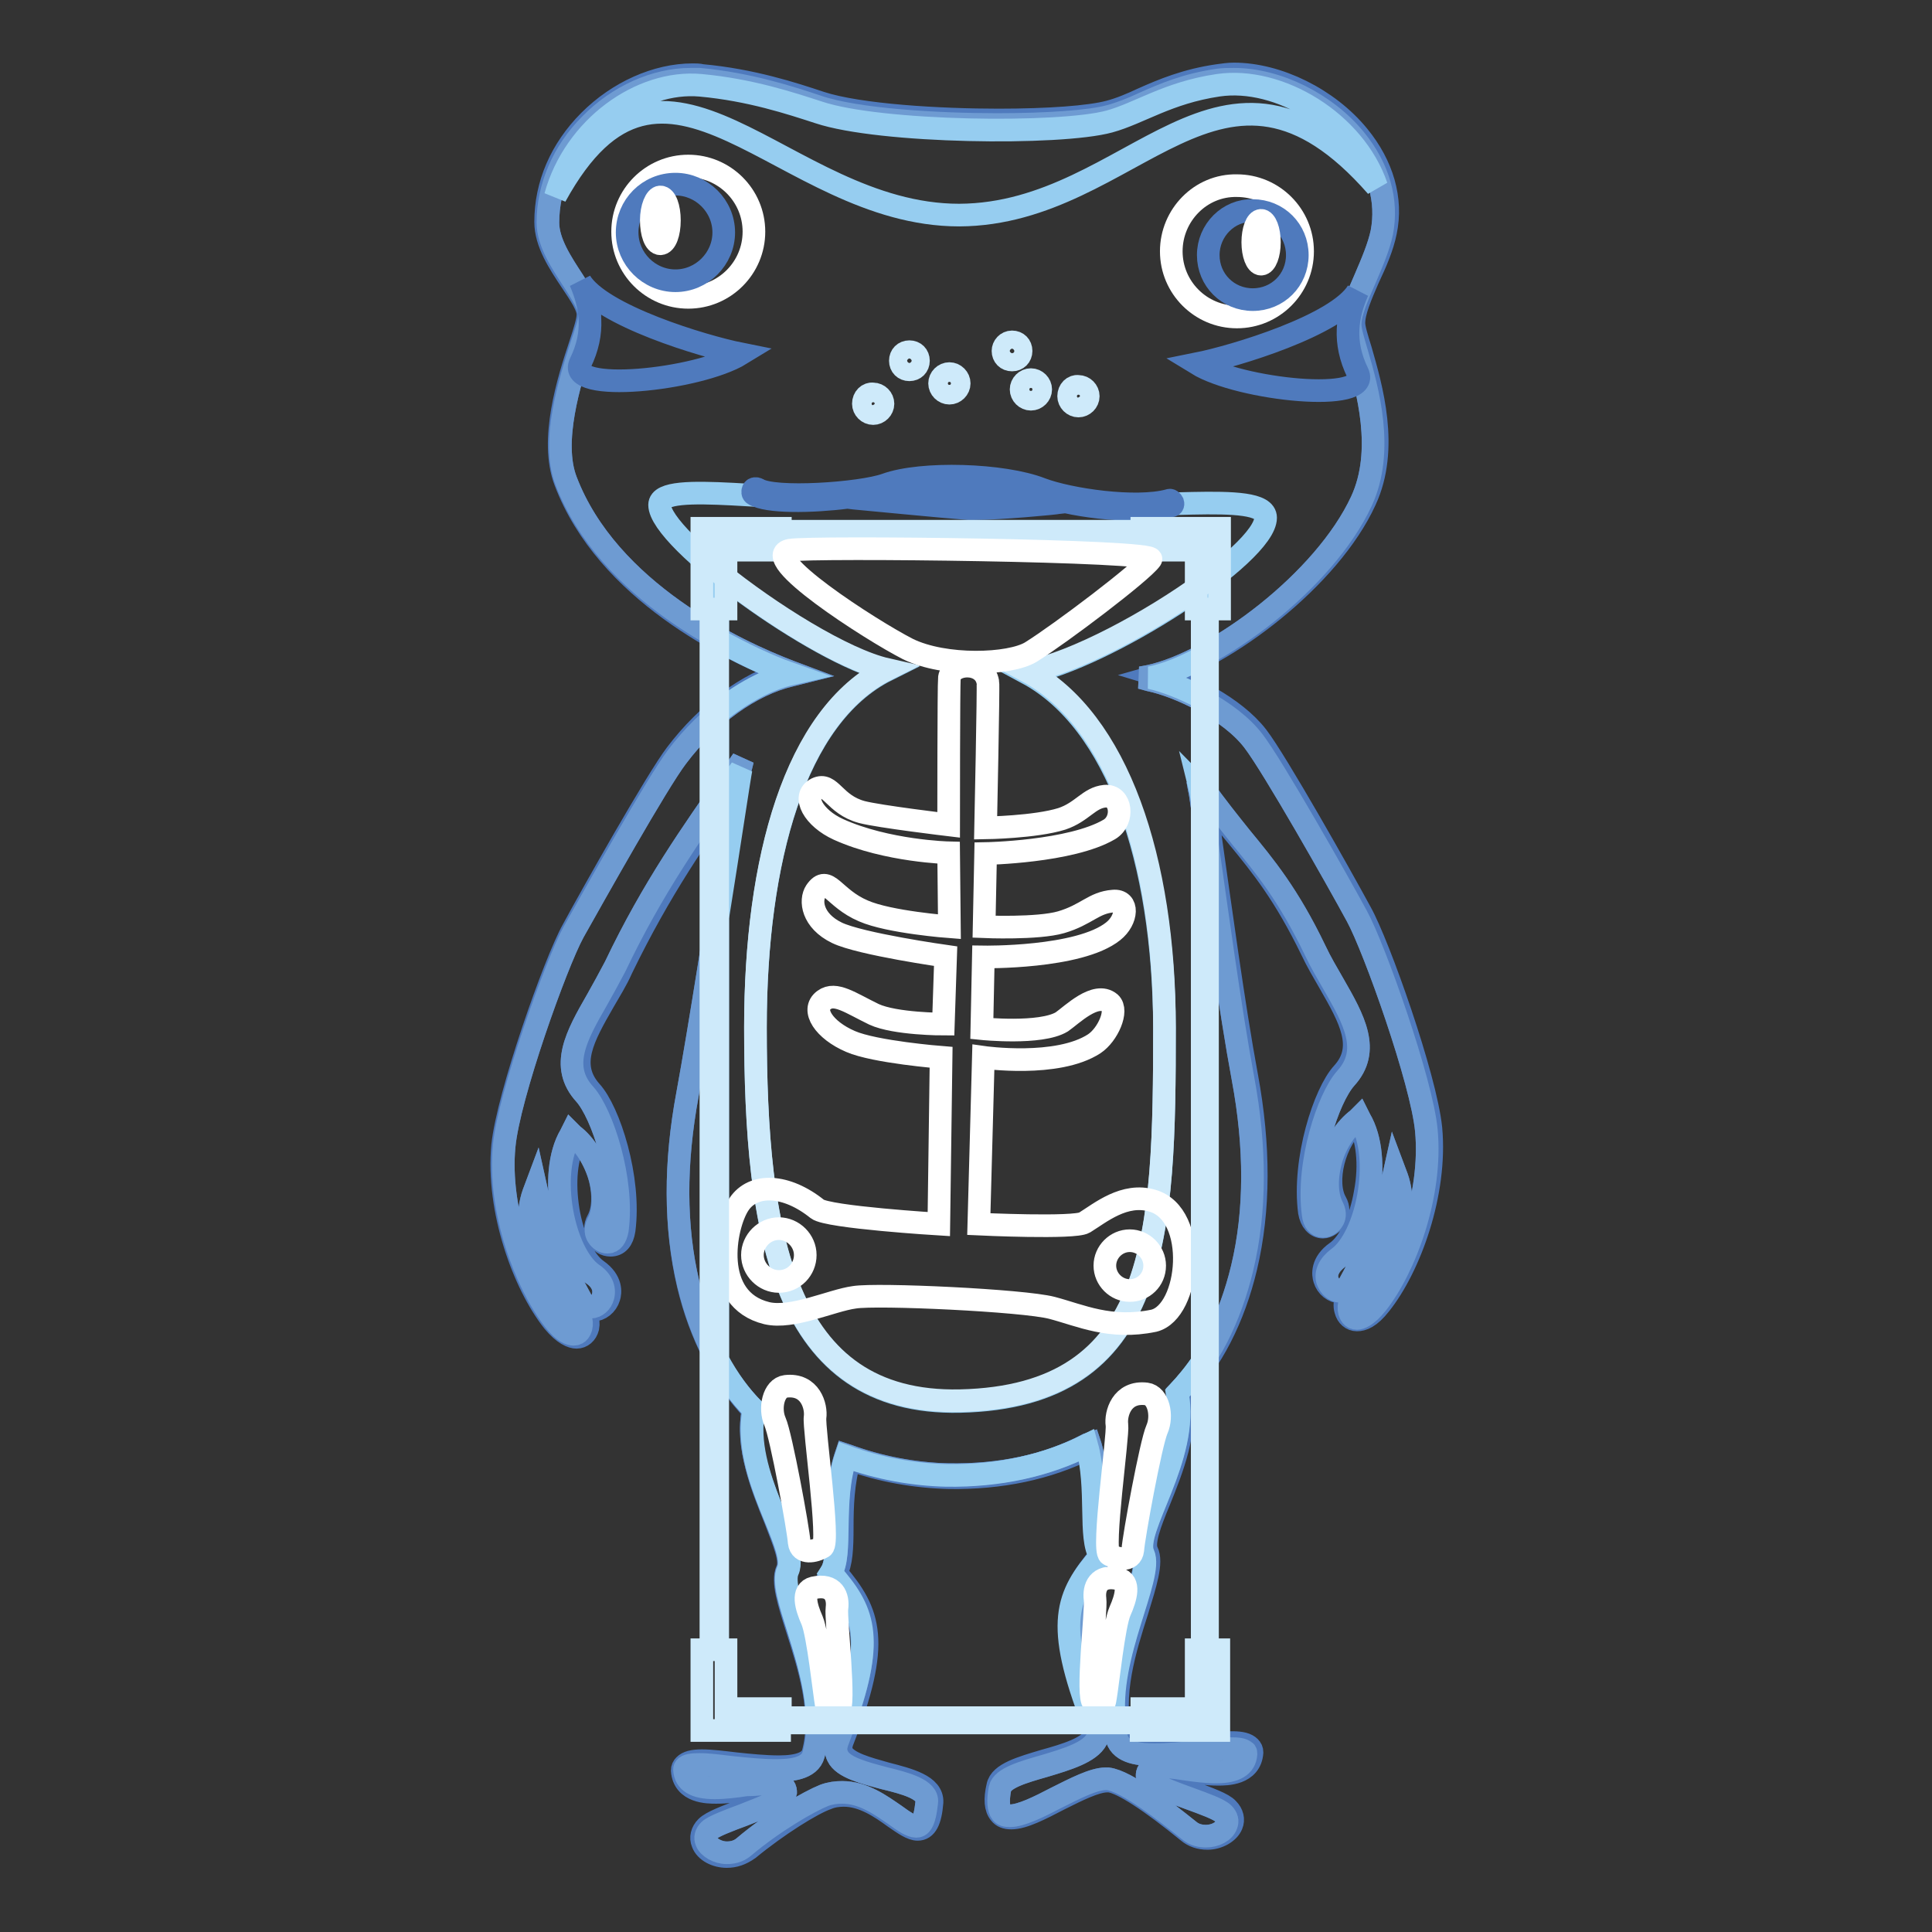 <?xml version="1.0" encoding="utf-8"?>
<!-- Svg Vector Icons : http://www.onlinewebfonts.com/icon -->
<!DOCTYPE svg PUBLIC "-//W3C//DTD SVG 1.1//EN" "http://www.w3.org/Graphics/SVG/1.1/DTD/svg11.dtd">
<svg version="1.1" xmlns="http://www.w3.org/2000/svg" xmlns:xlink="http://www.w3.org/1999/xlink" x="0px" y="0px" viewBox="0 0 256 256" enable-background="new 0 0 256 256" xml:space="preserve">
<rect x="0" y="0" width="256" height="256" fill="#333333" stroke="none"/>
<g> <path stroke-width="3" fill-opacity="0" stroke="#4f7abd"  d="M96.3,246c-1.4,0-2.8-0.7-3.2-1.8c-0.3-0.7-0.1-1.5,0.5-2.1c0.7-0.7,2.6-1.4,4.7-2.2 c2.3-0.8,5.1-1.9,5.3-2.6c0-0.1,0-0.1-0.1-0.2c-0.1-0.1-0.4-0.3-1.2-0.3c-0.8,0-1.9,0.1-3.1,0.3c-1.4,0.2-2.9,0.4-4.3,0.4 c-1.1,0-4.3,0-4.5-2.9c0-0.3,0.1-0.5,0.3-0.7c0.4-0.4,1.1-0.6,2.3-0.6c1.2,0,2.8,0.2,4.5,0.4c1.9,0.2,3.9,0.4,5.7,0.4 c2.7,0,4.1-0.6,4.5-1.7c1.5-5.3-0.5-11.6-2.1-16.6c-1.1-3.5-2-6.3-1.3-7.8c0.6-1.3-0.5-3.8-1.6-6.7c-1.7-4.2-3.8-9.4-2.9-14.4 c-4-4.2-7-9.9-8.6-16.6c-1.8-7.6-1.8-16.1-0.1-25.3c1.6-8.7,4.1-24.8,5.6-34.4c0.5-3.4,1-6.2,1.2-7.6l-0.2,0.3 c-5.3,7.5-10.2,14.5-15.3,25c-0.7,1.6-1.6,3-2.4,4.4c-2.7,4.7-4.8,8.4-1.7,11.9c2.4,2.6,5.3,11.5,4.4,18.4c-0.2,1.3-0.8,2-1.8,2 c-0.7,0-1.4-0.4-1.7-1.1c-0.4-0.7-0.4-1.5,0-2.2c1.5-2.7,0.3-8.3-2.9-10.8c-1.3,2.3-1.6,5.8-1,9.5c0.6,3.6,2.1,6.7,3.8,7.9 c2,1.4,1.8,3,1.6,3.6c-0.3,1-1.2,1.7-2.1,1.7c-0.7,0-1.2-0.4-1.6-1.1c-2.8-5.1-4.5-8.4-5.7-13.4c-1.3,5.4,2.1,12.1,5.2,13.8 c1.2,0.7,1.6,2,1.4,3c-0.2,0.8-0.8,1.3-1.5,1.3c-0.6,0-1.7-0.4-3.1-2.1c-3.9-4.9-7.5-14.8-6.7-23.3c0.7-6.7,6.9-24.3,9.3-28.6 c2.6-4.8,11.1-19.9,13.7-23.3c4.1-5.4,9.5-9.4,14.5-10.8c-7.5-3-23.7-10.8-29.2-25.3c-2.1-5.5,0.4-13.4,2-18.2c0.6-1.8,1-3.2,1-3.8 c0.1-1.1-1-2.7-2.2-4.5c-1.6-2.4-3.4-5.1-3.4-7.9c0-4.9,2-9.6,5.8-13.4c3.8-3.8,8.9-6.1,13.7-6.1c0.4,0,0.8,0,1.2,0.1 c6.6,0.6,12.1,2.4,15.7,3.6c5.2,1.7,15.9,2.3,23.6,2.3c6.6,0,12.1-0.4,14.7-1.1c1.5-0.4,2.9-1,4.4-1.7c2.7-1.2,5.8-2.5,10-3.1 c0.7-0.1,1.4-0.2,2.1-0.2c5.8,0,12.5,3.3,16.5,8.2c3.2,3.9,4.5,8.4,3.6,12.7c-0.4,2-1.3,4.1-2.3,6.2c-1,2.3-1.9,4.4-1.9,5.9 c0,0.7,0.4,2,0.9,3.6c1.4,4.9,3.8,13,0.6,19.9c-4.7,10.3-18.5,20.7-27.4,23.2c4,1.2,10.1,4.2,13.1,8.1c2.6,3.4,11.1,18.5,13.7,23.3 c2.4,4.3,8.6,21.8,9.3,28.6c0.8,8.6-2.8,18.4-6.7,23.3c-1.4,1.8-2.4,2.1-3.1,2.1l0,0c-0.7,0-1.3-0.5-1.5-1.3 c-0.3-1,0.1-2.4,1.4-3.1c3.1-1.7,6.5-8.4,5.2-13.8c-1.2,5-3,8.2-5.7,13.4c-0.4,0.7-1,1.1-1.6,1.1c-0.9,0-1.8-0.7-2.1-1.7 c-0.2-0.6-0.4-2.2,1.6-3.6c1.7-1.2,3.2-4.3,3.8-7.9c0.7-3.7,0.3-7.3-1-9.5c-3.2,2.6-4.4,8.2-2.9,10.8c0.4,0.7,0.4,1.5,0,2.2 c-0.4,0.6-1.1,1.1-1.7,1.1c-0.9,0-1.6-0.8-1.8-2c-0.9-6.9,2-15.8,4.4-18.4c3.1-3.4,1-7.2-1.7-11.9c-0.8-1.4-1.7-2.9-2.4-4.4 c-3.6-7.4-6.6-11.1-9.8-15c-1.4-1.7-2.9-3.5-4.4-5.6c0.2,1.2,0.5,3.2,0.8,5.7c1.2,8.4,3.1,22.5,4.8,31.6c1.7,9.2,1.7,17.7-0.1,25.3 c-1.6,6.7-4.5,12.5-8.6,16.6c0.9,5-1.2,10.2-2.9,14.4c-1.2,2.9-2.2,5.5-1.6,6.7c0.7,1.4-0.2,4.2-1.3,7.8c-1.6,5-3.6,11.3-2.1,16.6 c0.3,1.1,1.8,1.7,4.5,1.7c1.7,0,3.7-0.2,5.7-0.4c1.7-0.2,3.3-0.4,4.5-0.4c1.2,0,1.9,0.2,2.3,0.6c0.2,0.2,0.3,0.4,0.3,0.7 c-0.2,2.9-3.4,2.9-4.5,2.9c-1.4,0-2.9-0.2-4.3-0.4c-1.2-0.2-2.3-0.3-3.1-0.3c-0.8,0-1.1,0.2-1.2,0.3c-0.1,0.1-0.1,0.2-0.1,0.2 c0.2,0.7,3,1.8,5.3,2.6c2.1,0.8,4.1,1.5,4.7,2.2c0.6,0.6,0.8,1.4,0.5,2.1c-0.4,1-1.8,1.8-3.2,1.8c-1,0-1.9-0.3-2.6-0.9 c-4.9-4-8.7-6.5-10.4-6.7c-0.1,0-0.2,0-0.3,0c-1.5,0-3.9,1.2-6.3,2.4c-2.5,1.3-4.8,2.5-6.4,2.5c-0.7,0-1.2-0.2-1.5-0.6 c-0.6-0.7-0.7-1.9-0.3-3.6c0.3-1.7,3.2-2.5,6.2-3.4c2.9-0.8,5.8-1.7,6.6-3.2c0.2-0.5,0.2-1,0-1.6c-5.1-13.3-3.7-17.1,0.8-22.4 c-0.7-1.3-0.8-3.4-0.8-6c0-2.6-0.1-5.5-0.8-8.2c-5.4,2.7-11.6,4-18.4,3.9c-4.5-0.1-9-0.9-13.2-2.4c-0.9,3-1,6.2-1,9 c0,2.7-0.1,4.8-0.8,6c4.5,5.3,6,9.1,0.8,22.4c-0.2,0.6-0.2,1.1,0,1.5c0.7,1.3,3.3,2,5.8,2.7c3.1,0.8,6.2,1.6,6.1,3.8 c-0.2,2.5-0.8,3.6-1.9,3.6c-0.8,0-1.8-0.7-3.1-1.6c-1.8-1.3-4.1-2.9-6.7-2.9c-0.7,0-1.5,0.1-2.2,0.4c-2,0.7-6.5,3.5-10.4,6.7 C98.2,245.7,97.3,246,96.3,246L96.3,246z M102.3,236.3c0.8,0,1.4,0.1,1.6,0.5c0.2,0.3,0.2,0.5,0.2,0.7c-0.2,0.9-2.3,1.7-5.6,3 c-1.9,0.7-4,1.5-4.5,2c-0.5,0.5-0.6,1-0.4,1.5c0.3,0.8,1.5,1.5,2.7,1.5c0.6,0,1.5-0.1,2.3-0.8c3.9-3.3,8.6-6,10.6-6.8 c0.8-0.3,1.6-0.4,2.4-0.4c2.8,0,5.1,1.7,7,3c1.1,0.8,2.1,1.5,2.8,1.5c0.5,0,1.1-0.3,1.4-3.2c0.2-1.7-2.8-2.5-5.7-3.2 c-2.6-0.7-5.4-1.4-6.1-2.9c-0.3-0.6-0.3-1.2,0-2c5.1-13.2,3.7-16.7-0.9-22l-0.1-0.1l0.1-0.2c0.7-1.1,0.8-3.3,0.8-5.9 c0.1-3,0.1-6.3,1.1-9.4l0.1-0.3l0.3,0.1c4.1,1.5,8.7,2.4,13.3,2.5c6.9,0.1,13.1-1.2,18.4-4l0.3-0.1l0.1,0.3c0.8,2.9,0.9,6,0.9,8.7 c0,2.6,0.1,4.8,0.8,5.9l0.1,0.2l-0.1,0.1c-4.6,5.3-6,8.8-0.9,22c0.3,0.7,0.3,1.4,0,2c-0.9,1.7-3.9,2.6-6.9,3.5 c-2.8,0.8-5.6,1.6-5.9,3c-0.3,1.6-0.2,2.7,0.2,3.2c0.2,0.3,0.6,0.4,1.1,0.4c1.5,0,3.9-1.2,6.2-2.4c2.4-1.2,4.9-2.5,6.5-2.5 c0.1,0,0.2,0,0.3,0c2.5,0.3,7.7,4.4,10.7,6.8c0.8,0.7,1.7,0.8,2.3,0.8c1.2,0,2.4-0.6,2.7-1.5c0.2-0.5,0.1-1-0.4-1.5 c-0.6-0.6-2.6-1.3-4.5-2c-3.3-1.2-5.4-2-5.6-3c0-0.2,0-0.4,0.2-0.7c0.3-0.3,0.8-0.5,1.6-0.5s2,0.1,3.1,0.3c1.4,0.2,2.9,0.4,4.2,0.4 c2.6,0,3.9-0.8,4-2.4c0-0.1,0-0.3-0.1-0.3c-0.3-0.3-0.9-0.4-1.9-0.4c-1.2,0-2.8,0.2-4.4,0.4c-1.9,0.2-3.9,0.4-5.7,0.4 c-1.9,0-4.4-0.2-5-2.1c-1.5-5.5,0.5-11.8,2.1-16.9c1-3.3,1.9-6.1,1.4-7.4c-0.7-1.5,0.3-4,1.6-7.1c1.7-4.2,3.8-9.4,2.9-14.3l0-0.1 l0.1-0.1c4-4.1,6.9-9.8,8.5-16.5c1.8-7.5,1.8-16,0.1-25.1c-1.7-9.1-3.6-23.2-4.8-31.6c-0.5-3.5-0.8-6-1-6.8l-0.2-1.1l0.7,1 c1.8,2.5,3.4,4.5,5,6.5c3.2,3.9,6.3,7.6,9.9,15.1c0.7,1.5,1.6,3,2.4,4.4c2.7,4.7,5,8.8,1.6,12.5c-2.3,2.6-5.2,11.2-4.3,18 c0.1,1,0.6,1.6,1.3,1.6c0.5,0,1-0.3,1.3-0.8c0.2-0.3,0.4-0.9,0-1.7c-0.8-1.5-0.9-3.7-0.3-6c0.6-2.4,2-4.5,3.6-5.7l0.2-0.2l0.1,0.2 c3.1,5.2,0.9,15.7-2.9,18.4c-1.2,0.9-1.7,2-1.4,3c0.3,0.8,1,1.4,1.6,1.4c0.5,0,0.9-0.3,1.2-0.8c2.9-5.4,4.7-8.7,5.9-14.2l0.2-0.9 l0.3,0.8c0.9,2.5,0.7,5.8-0.5,9c-1.1,2.9-2.9,5.3-4.7,6.3c-1,0.5-1.3,1.7-1.1,2.5c0.1,0.3,0.3,0.9,1,0.9l0,0c0.4,0,1.3-0.3,2.6-1.9 c3.8-4.8,7.4-14.5,6.6-23c-0.6-6.5-6.9-24.2-9.2-28.4c-2.6-4.8-11.1-19.8-13.7-23.2c-3.1-4.1-9.9-7.3-13.8-8.1l-1.1-0.3l1.1-0.2 c8.8-1.9,23.2-12.6,28.1-23.2c3.1-6.7,0.8-14.8-0.6-19.6c-0.5-1.7-0.9-3-0.9-3.8c0-1.6,1-3.8,2-6.1c0.9-2.1,1.8-4.2,2.2-6.1 c0.8-4.2-0.4-8.5-3.5-12.3c-3.9-4.8-10.4-8-16.1-8c-0.7,0-1.4,0-2.1,0.1c-4.2,0.6-7.2,1.9-9.9,3.1c-1.5,0.7-3,1.3-4.5,1.7 c-2.6,0.7-8.2,1.1-14.9,1.1c-7.7,0-18.6-0.6-23.8-2.4c-3.6-1.2-9.1-3-15.6-3.6c-0.4,0-0.8,0-1.2,0c-4.6,0-9.6,2.2-13.3,6 c-3.6,3.6-5.6,8.3-5.6,13c0,2.6,1.8,5.3,3.3,7.6c1.2,1.9,2.3,3.5,2.2,4.8c0,0.8-0.5,2.2-1.1,4c-1.5,4.7-4,12.6-2,17.8 c5.6,14.7,22.6,22.6,29.7,25.3l0.8,0.3l-0.8,0.2c-5.1,1.2-10.8,5.2-15,10.8c-2.6,3.4-11,18.4-13.7,23.2c-2.3,4.2-8.6,21.8-9.2,28.4 c-0.8,8.4,2.8,18.1,6.6,23c1.3,1.7,2.2,1.9,2.6,1.9c0.7,0,0.9-0.6,1-0.9c0.2-0.8-0.1-1.9-1.1-2.5c-1.8-1-3.6-3.4-4.7-6.3 c-1.2-3.2-1.4-6.5-0.5-9l0.3-0.8l0.2,0.9c1.2,5.5,3,8.8,5.9,14.2c0.3,0.5,0.7,0.8,1.2,0.8c0.7,0,1.4-0.6,1.6-1.4 c0.3-1.1-0.2-2.2-1.4-3c-3.8-2.7-6-13.2-2.9-18.4l0.1-0.2l0.2,0.2c1.6,1.2,2.9,3.3,3.6,5.7c0.6,2.3,0.5,4.6-0.3,6 c-0.4,0.8-0.2,1.4,0,1.7c0.3,0.5,0.8,0.8,1.3,0.8c0.7,0,1.1-0.6,1.3-1.6c0.9-6.7-2-15.4-4.3-18c-3.4-3.7-1.1-7.8,1.6-12.5 c0.8-1.4,1.6-2.9,2.4-4.4c5-10.5,10.3-17.9,15.3-25.1l1.6-2.3l-0.3,1.2c-0.1,0.5-0.6,4-1.4,8.7c-1.5,9.6-4,25.7-5.6,34.4 c-1.7,9.1-1.7,17.5,0.1,25.1c1.6,6.7,4.5,12.4,8.5,16.5l0.1,0.1l0,0.1c-1,4.9,1.2,10.1,2.9,14.3c1.3,3.2,2.3,5.7,1.6,7.1 c-0.6,1.3,0.3,4.1,1.4,7.4c1.6,5.1,3.6,11.5,2.1,16.9c-0.5,1.9-3.1,2.1-5,2.1c-1.8,0-3.8-0.2-5.7-0.4c-1.7-0.2-3.2-0.4-4.4-0.4 c-1,0-1.7,0.1-1.9,0.4c-0.1,0.1-0.1,0.2-0.1,0.3c0.1,1.6,1.4,2.4,4,2.4c1.3,0,2.9-0.2,4.2-0.4C100.4,236.5,101.5,236.3,102.3,236.3 L102.3,236.3z"/> <path stroke-width="3" fill-opacity="0" stroke="#6e9bd2"  d="M102.3,236.3c0.8,0,1.4,0.1,1.6,0.5c0.2,0.3,0.2,0.5,0.2,0.7c-0.2,0.9-2.3,1.7-5.6,3c-1.9,0.7-4,1.5-4.5,2 c-0.5,0.5-0.6,1-0.4,1.5c0.3,0.8,1.5,1.5,2.7,1.5c0.6,0,1.5-0.1,2.3-0.8c3.9-3.3,8.6-6,10.6-6.8c0.8-0.3,1.6-0.4,2.4-0.4 c2.8,0,5.1,1.7,7,3c1.1,0.8,2.1,1.5,2.8,1.5c0.5,0,1.1-0.3,1.4-3.2c0.2-1.7-2.8-2.5-5.7-3.2c-2.6-0.7-5.4-1.4-6.1-2.9 c-0.3-0.6-0.3-1.2,0-2c5.1-13.2,3.7-16.7-0.9-22l-0.1-0.1l0.1-0.2c0.7-1.1,0.8-3.3,0.8-5.9c0.1-3,0.1-6.3,1.1-9.4l0.1-0.3l0.3,0.1 c4.1,1.5,8.7,2.4,13.3,2.5c6.9,0.1,13.1-1.2,18.4-4l0.3-0.1l0.1,0.3c0.8,2.9,0.9,6,0.9,8.7c0,2.6,0.1,4.8,0.8,5.9l0.1,0.2l-0.1,0.1 c-4.6,5.3-6,8.8-0.9,22c0.3,0.7,0.3,1.4,0,2c-0.9,1.7-3.9,2.6-6.9,3.5c-2.8,0.8-5.6,1.6-5.9,3c-0.3,1.6-0.2,2.7,0.2,3.2 c0.2,0.3,0.6,0.4,1.1,0.4c1.5,0,3.9-1.2,6.2-2.4c2.4-1.2,4.9-2.5,6.5-2.5c0.1,0,0.2,0,0.3,0c2.5,0.3,7.7,4.4,10.7,6.8 c0.8,0.7,1.7,0.8,2.3,0.8c1.2,0,2.4-0.6,2.7-1.5c0.2-0.5,0.1-1-0.4-1.5c-0.6-0.6-2.6-1.3-4.5-2c-3.3-1.2-5.4-2-5.6-3 c0-0.2,0-0.4,0.2-0.7c0.3-0.3,0.8-0.5,1.6-0.5s2,0.1,3.1,0.3c1.4,0.2,2.9,0.4,4.2,0.4c2.6,0,3.9-0.8,4-2.4c0-0.1,0-0.3-0.1-0.3 c-0.3-0.3-0.9-0.4-1.9-0.4c-1.2,0-2.8,0.2-4.4,0.4c-1.9,0.2-3.9,0.4-5.7,0.4c-1.9,0-4.4-0.2-5-2.1c-1.5-5.5,0.5-11.8,2.1-16.9 c1-3.3,1.9-6.1,1.4-7.4c-0.7-1.5,0.3-4,1.6-7.1c1.7-4.2,3.8-9.4,2.9-14.3l0-0.1l0.1-0.1c4-4.1,6.9-9.8,8.5-16.5 c1.8-7.5,1.8-16,0.1-25.1c-1.7-9.1-3.6-23.2-4.8-31.6c-0.5-3.5-0.8-6-1-6.8l-0.2-1.1l0.7,1c1.8,2.5,3.4,4.5,5,6.5 c3.2,3.9,6.3,7.6,9.9,15.1c0.7,1.5,1.6,3,2.4,4.4c2.7,4.7,5,8.8,1.6,12.5c-2.3,2.6-5.2,11.2-4.3,18c0.1,1,0.6,1.6,1.3,1.6 c0.5,0,1-0.3,1.3-0.8c0.2-0.3,0.4-0.9,0-1.7c-0.8-1.5-0.9-3.7-0.3-6c0.6-2.4,2-4.5,3.6-5.7l0.2-0.2l0.1,0.2 c3.1,5.2,0.9,15.7-2.9,18.4c-1.2,0.9-1.7,2-1.4,3c0.3,0.8,1,1.4,1.6,1.4c0.5,0,0.9-0.3,1.2-0.8c2.9-5.4,4.7-8.7,5.9-14.2l0.2-0.9 l0.3,0.8c0.9,2.5,0.7,5.8-0.5,9c-1.1,2.9-2.9,5.3-4.7,6.3c-1,0.5-1.3,1.7-1.1,2.5c0.1,0.3,0.3,0.9,1,0.9l0,0c0.4,0,1.3-0.3,2.6-1.9 c3.8-4.8,7.4-14.5,6.6-23c-0.6-6.5-6.9-24.2-9.2-28.4c-2.6-4.8-11.1-19.8-13.7-23.2c-3.1-4.1-9.9-7.3-13.8-8.1l-1.1-0.3l1.1-0.2 c8.8-1.9,23.2-12.6,28.1-23.2c3.1-6.7,0.8-14.8-0.6-19.6c-0.5-1.7-0.9-3-0.9-3.8c0-1.6,1-3.8,2-6.1c0.9-2.1,1.8-4.2,2.2-6.1 c0.8-4.2-0.4-8.5-3.5-12.3c-3.9-4.8-10.4-8-16.1-8c-0.7,0-1.4,0-2.1,0.1c-4.2,0.6-7.2,1.9-9.9,3.1c-1.5,0.7-3,1.3-4.5,1.7 c-2.6,0.7-8.2,1.1-14.9,1.1c-7.7,0-18.6-0.6-23.8-2.4c-3.6-1.2-9.1-3-15.6-3.6c-0.4,0-0.8,0-1.2,0c-4.6,0-9.6,2.2-13.3,6 c-3.6,3.6-5.6,8.3-5.6,13c0,2.6,1.8,5.3,3.3,7.6c1.2,1.9,2.3,3.5,2.2,4.8c0,0.8-0.5,2.2-1.1,4c-1.5,4.7-4,12.6-2,17.8 c5.6,14.7,22.6,22.6,29.7,25.3l0.8,0.3l-0.8,0.2c-5.1,1.2-10.8,5.2-15,10.8c-2.6,3.4-11,18.4-13.7,23.2c-2.3,4.2-8.6,21.8-9.2,28.4 c-0.8,8.4,2.8,18.1,6.6,23c1.3,1.7,2.2,1.9,2.6,1.9c0.7,0,0.9-0.6,1-0.9c0.2-0.8-0.1-1.9-1.1-2.5c-1.8-1-3.6-3.4-4.7-6.3 c-1.2-3.2-1.4-6.5-0.5-9l0.3-0.8l0.2,0.9c1.2,5.5,3,8.8,5.9,14.2c0.3,0.5,0.7,0.8,1.2,0.8c0.7,0,1.4-0.6,1.6-1.4 c0.3-1.1-0.2-2.2-1.4-3c-3.8-2.7-6-13.2-2.9-18.4l0.1-0.2l0.2,0.2c1.6,1.2,2.9,3.3,3.6,5.7c0.6,2.3,0.5,4.6-0.3,6 c-0.4,0.8-0.2,1.4,0,1.7c0.3,0.5,0.8,0.8,1.3,0.8c0.7,0,1.1-0.6,1.3-1.6c0.9-6.7-2-15.4-4.3-18c-3.4-3.7-1.1-7.8,1.6-12.5 c0.8-1.4,1.6-2.9,2.4-4.4c5-10.5,10.3-17.9,15.3-25.1l1.6-2.3l-0.3,1.2c-0.1,0.5-0.6,4-1.4,8.7c-1.5,9.6-4,25.7-5.6,34.4 c-1.7,9.1-1.7,17.5,0.1,25.1c1.6,6.7,4.5,12.4,8.5,16.5l0.1,0.1l0,0.1c-1,4.9,1.2,10.1,2.9,14.3c1.3,3.2,2.3,5.7,1.6,7.1 c-0.6,1.3,0.3,4.1,1.4,7.4c1.6,5.1,3.6,11.5,2.1,16.9c-0.5,1.9-3.1,2.1-5,2.1c-1.8,0-3.8-0.2-5.7-0.4c-1.7-0.2-3.2-0.4-4.4-0.4 c-1,0-1.7,0.1-1.9,0.4c-0.1,0.1-0.1,0.2-0.1,0.3c0.1,1.6,1.4,2.4,4,2.4c1.3,0,2.9-0.2,4.2-0.4C100.4,236.5,101.5,236.3,102.3,236.3 L102.3,236.3z"/> <path stroke-width="3" fill-opacity="0" stroke="#96cdf0"  d="M182.4,24.7c-2.9-8.5-12.9-14.6-21-13.4c-6.7,1-10.4,3.7-14.4,4.8c-6.6,1.8-30.4,1.5-38.5-1.2 c-3.7-1.2-9.1-3-15.7-3.6c-7.9-0.7-16.7,5.6-19.2,14.7c14.5-26.4,29.9,2.5,53.5,2.5C150.4,28.4,161.8,1.2,182.4,24.7z M136.1,89.2 c10.4-2,31.6-15.7,31.6-20.6c0-3.8-17.2-0.5-26.2-2.4c-5.1,0.5-8.3,1.2-13.9,0.9c-6.3-0.3-9.1-1-14.8-1.4 c-8.1,1.2-25.4-2.2-25.4,1.2c0,4.6,20.8,19.7,30.1,21.9c-12.2,6.1-17.4,25.3-17.4,47.4c0,27.3,3.6,50,27.1,49.5 c26.5-0.6,27.1-22.1,27.1-49.5C154.2,114,148,95.6,136.1,89.2L136.1,89.2z"/> <path stroke-width="3" fill-opacity="0" stroke="#ffffff"  d="M155.2,33.3c0,4.8,3.9,8.7,8.7,8.7c4.8,0,8.7-3.9,8.7-8.7l0,0c0-4.8-3.9-8.7-8.7-8.7 C159.1,24.5,155.2,28.5,155.2,33.3L155.2,33.3z"/> <path stroke-width="3" fill-opacity="0" stroke="#ffffff"  d="M82.5,30.7c0,4.8,3.9,8.7,8.7,8.7s8.7-3.9,8.7-8.7l0,0c0-4.8-3.9-8.7-8.7-8.7S82.5,25.9,82.5,30.7z"/> <path stroke-width="3" fill-opacity="0" stroke="#6e9bd2"  d="M113.2,65.7c0,0,12.3,1.2,15.2,1.4c2.9,0.2,11.9-0.8,11.9-0.8s-3.6-1.4-5.9-2c-2.3-0.6-11.4-1.1-14-0.2 C117.8,65.1,113.2,65.7,113.2,65.7z"/> <path stroke-width="3" fill-opacity="0" stroke="#4f7abd"  d="M128.4,66.6c-1.9-0.1-7.8-0.6-11.7-1c1.3-0.3,2.8-0.6,3.8-1c0.9-0.3,2.8-0.5,5.3-0.5c2.7,0,5.8,0.2,7.5,0.5 c0.1,0,0.2,0,0.3,0.1c0.2,0,0.4,0.1,0.5,0.1c1.2,0.3,2.7,0.8,3.9,1.3C135.4,66.3,130.4,66.7,128.4,66.6L128.4,66.6z M155.4,66.6 c-0.1-0.2-0.3-0.4-0.5-0.3c0,0,0,0,0,0c-4.4,1.2-13.2-0.1-16.9-1.5c-5.1-2-15.9-2.3-20.6-0.6c-3.3,1.2-14.9,2-17,0.6 c-0.2-0.1-0.5-0.1-0.6,0.1c-0.1,0.2-0.1,0.5,0.1,0.6c1.7,1.1,7.7,1,12.4,0.4l0.8,0.1c0.1,0,12.4,1.2,15.2,1.4c0.2,0,0.5,0,0.8,0 c3.4,0,10.8-0.7,11.2-0.8l0.9-0.1c2.7,0.6,6.1,1,9.1,1c1.8,0,3.5-0.2,4.8-0.5C155.3,67.1,155.5,66.9,155.4,66.6z"/> <path stroke-width="3" fill-opacity="0" stroke="#4f7abd"  d="M160.1,33.8c0,3.3,2.6,5.9,5.9,5.9c3.3,0,5.9-2.6,5.9-5.9c0-3.3-2.6-5.9-5.9-5.9 C162.8,27.8,160.1,30.5,160.1,33.8z"/> <path stroke-width="3" fill-opacity="0" stroke="#4f7abd"  d="M83.1,30.8c0,3.5,2.9,6.4,6.4,6.4c3.5,0,6.4-2.9,6.4-6.4c0-3.5-2.9-6.4-6.4-6.4 C85.9,24.4,83.1,27.3,83.1,30.8z"/> <path stroke-width="3" fill-opacity="0" stroke="#96cdf0"  d="M159.5,92.6c-2.6-1.4-5.2-2.4-7.1-2.8c2.1-0.4,4.5-1.4,7.1-2.8V70.4H95.1v14.4c3.1,1.7,6.3,3.3,9.7,4.5 c-3.1,0.7-6.4,2.5-9.7,5.1v11.9c1-1.5,2.1-3,3.1-4.4c-0.2,0.9-1.5,9.7-3.1,19.7v58.6c1.4,2.6,3,4.8,4.8,6.6 c-1.7,8.6,6,18.1,4.5,21.3c-1.3,2.8,3.9,11.9,3.9,20.1h3.6c4.1-11.4,2.5-14.9-1.8-19.8c1.6-2.4,0-9.5,2-15.4 c4.4,1.6,9,2.4,13.3,2.5c7,0.1,13.2-1.3,18.6-4c1.6,5.8,0.2,12.3,1.8,14.7c-4.5,5.2-6.1,8.8-1,22h2.9c-1.1-8.8,5.2-19.3,3.8-22.3 c-1.5-3.2,6.2-12.8,4.5-21.3c1.2-1.3,2.4-2.7,3.5-4.4v-72.5c-0.2-1.7-0.4-2.9-0.5-3.3c0.2,0.2,0.3,0.5,0.5,0.7V92.6L159.5,92.6z"/> <path stroke-width="3" fill-opacity="0" stroke="#ceeafa"  d="M159.5,70.4H95.1v5.3c6.9,5.6,16.7,11.7,22.4,13c-12.2,6.1-17.4,25.3-17.4,47.4c0,27.3,3.6,50,27.1,49.5 c26.5-0.6,27.1-22.1,27.1-49.5c0-22.2-6.2-40.7-18.1-47.1c6.2-1.2,16.3-6.6,23.4-11.8V70.4L159.5,70.4z"/> <path stroke-width="3" fill-opacity="0" stroke="#ffffff"  d="M152.7,159.1c-3.7-1.1-6.9,1.6-9,2.9c-1.3,0.8-14,0.2-14,0.2l0.6-22.1c0,0,9.8,1.4,14.7-1.8 c1.8-1.2,3.2-4.4,2.1-5.4c-1.9-1.6-5.1,1.6-6.4,2.5c-2.8,1.7-10.6,0.9-10.6,0.9l0.2-9.5c0,0,12.7,0.2,17.2-3.4c1.9-1.5,2.1-4.2,0-4 c-2.6,0.2-3.5,1.8-6.9,2.8c-3.1,0.9-10.2,0.6-10.2,0.6l0.2-9.7c0,0,11.3-0.2,16.4-3.2c2-1.2,1.6-4.6-0.6-4.4c-2.1,0.2-3,2.1-5.7,3 c-3.5,1.1-10.1,1.2-10.1,1.2s0.4-18.9,0.3-19.3c-0.5-2.9-4.8-2.6-5.1-0.6c-0.1,0.9-0.1,19.5-0.1,19.5s-9.2-1.1-11.5-1.7 c-3.7-1-4.1-4-6-3.1c-2,1-0.4,3.9,2.9,5.4c6.4,2.9,14.6,3.1,14.6,3.1l0.1,9.8c0,0-8-0.6-11.4-2.1c-4-1.7-4.7-4.9-6.3-2.6 c-0.8,1.2-0.5,3.9,2.8,5.5c3.1,1.5,14.4,3.1,14.4,3.1l-0.3,9c0,0-6.4,0-9.2-1.3c-3.1-1.5-5.1-3-6.6-1.9c-1.8,1.3,0,4,3.5,5.5 c3.2,1.4,12,2.1,12,2.1l-0.3,22.1c0,0-14.7-0.9-16.1-2c-4.1-3.3-8.5-3.5-10.4-0.6c-1.9,2.9-3.7,12.6,3.7,14.4 c3.4,0.8,8.6-1.7,11.6-2.1c3-0.5,22.4,0.4,26.2,1.4c3.8,1,7.7,2.9,13.5,1.7C157.7,173.8,158.9,160.9,152.7,159.1z M103.2,169.8 c-1.9,0-3.5-1.6-3.5-3.5s1.6-3.5,3.5-3.5c1.9,0,3.5,1.6,3.5,3.5S105.2,169.8,103.2,169.8z M149.7,171c-1.8,0-3.3-1.5-3.3-3.3 c0-1.8,1.5-3.3,3.3-3.3s3.3,1.5,3.3,3.3C153,169.6,151.5,171,149.7,171z M102.7,188.4c-0.8-1.8-0.2-4.5,1.4-4.7 c3.3-0.4,4.1,2.7,3.9,4.1c-0.2,1.4,2,16.6,1,17.2c-1,0.6-2.9,1-3.1-0.6C105.8,202.7,103.5,190.2,102.7,188.4z M107.6,214.7 c-0.8-1.8-1.4-3.9,0.2-4.3c2.7-0.6,3.3,1.2,3.1,2.7c-0.2,1.4,1.2,13.1,0.2,13.7c-1,0.6-1.4,0.8-1.6-0.8 C109.2,224.3,108.4,216.6,107.6,214.7z M148.4,213.5c0.8-1.8,1.4-3.9-0.2-4.3c-2.7-0.6-3.3,1.2-3.1,2.7c0.2,1.4-1.2,13.1-0.2,13.7 c1,0.6,1.4,0.8,1.6-0.8C146.8,223.1,147.6,215.3,148.4,213.5z M153.3,189.4c0.8-1.8,0.2-4.5-1.4-4.7c-3.3-0.4-4.1,2.7-3.9,4.1 c0.2,1.4-2,16.6-1,17.2c1,0.6,2.9,1,3.1-0.6C150.2,203.7,152.5,191.2,153.3,189.4L153.3,189.4z"/> <path stroke-width="3" fill-opacity="0" stroke="#ceeafa"  d="M161.6,80.7V70h-10.3v0.7h-47.9V70H93v10.7l1.2,0v137.5h0.9V80.7l1.1,0l0-7.8h7.2v-1.5h47.9v1.5h7.2v7.8 l0.8,0v137.9l-0.8,0v7.8h-7.2v1.2h-47.9v-1.2h-7.2v-7.8l-3.2,0v10.7h10.3v-1h47.9v1h10.3v-10.7l-1.5,0V80.7L161.6,80.7z"/> <path stroke-width="3" fill-opacity="0" stroke="#ffffff"  d="M104.7,72.9c2.8-0.5,48.6,0,47.8,1.2c-1.2,1.7-11.9,9.8-15.9,12.3c-2.8,1.7-11.4,2-16.3-0.4 C115.4,83.5,100.2,73.7,104.7,72.9z"/> <path stroke-width="3" fill-opacity="0" stroke="#4f7abd"  d="M179.9,38.6c-2.7,4.5-16.3,8.6-21.3,9.6c5.7,3.5,23.3,5.3,21.3,1.2C177.9,45.3,178.5,41.8,179.9,38.6z  M76.9,37.3c2.7,4.5,16.3,8.6,21.3,9.6c-5.7,3.5-23.3,5.3-21.3,1.2S78.3,40.6,76.9,37.3z"/> <path stroke-width="3" fill-opacity="0" stroke="#ffffff"  d="M86.3,29.2c0,1.7,0.5,3.1,1.2,3.1c0.7,0,1.2-1.4,1.2-3.1c0-1.7-0.5-3.1-1.2-3.1 C86.9,26.1,86.3,27.5,86.3,29.2z"/> <path stroke-width="3" fill-opacity="0" stroke="#ffffff"  d="M166,32.1c0,1.6,0.5,2.9,1.1,2.9s1.1-1.3,1.1-2.9c0-1.6-0.5-2.9-1.1-2.9S166,30.5,166,32.1L166,32.1z"/> <path stroke-width="3" fill-opacity="0" stroke="#ceeafa"  d="M135.3,51.6c0,0.7,0.6,1.3,1.3,1.3c0.7,0,1.3-0.6,1.3-1.3l0,0c0-0.7-0.6-1.3-1.3-1.3 C135.9,50.3,135.3,50.9,135.3,51.6z"/> <path stroke-width="3" fill-opacity="0" stroke="#ceeafa"  d="M141.6,52.5c0,0.7,0.6,1.3,1.3,1.3c0.7,0,1.3-0.6,1.3-1.3c0-0.7-0.6-1.3-1.3-1.3 C142.2,51.1,141.6,51.7,141.6,52.5z"/> <path stroke-width="3" fill-opacity="0" stroke="#ceeafa"  d="M132.9,46.5c0,0.7,0.5,1.2,1.2,1.2s1.2-0.5,1.2-1.2c0-0.7-0.5-1.2-1.2-1.2S132.9,45.9,132.9,46.5 L132.9,46.5z"/> <path stroke-width="3" fill-opacity="0" stroke="#ceeafa"  d="M124.5,50.8c0,0.7,0.6,1.3,1.3,1.3c0.7,0,1.3-0.6,1.3-1.3l0,0c0-0.7-0.6-1.3-1.3-1.3 C125.1,49.5,124.5,50.1,124.5,50.8z"/> <path stroke-width="3" fill-opacity="0" stroke="#ceeafa"  d="M114.4,53.5c0,0.7,0.6,1.3,1.3,1.3c0.7,0,1.3-0.6,1.3-1.3c0-0.7-0.6-1.3-1.3-1.3 C115,52.1,114.4,52.7,114.4,53.5z"/> <path stroke-width="3" fill-opacity="0" stroke="#ceeafa"  d="M119.3,47.8c0,0.7,0.5,1.2,1.2,1.2s1.2-0.5,1.2-1.2c0-0.7-0.5-1.2-1.2-1.2S119.3,47.1,119.3,47.8z"/></g>
</svg>